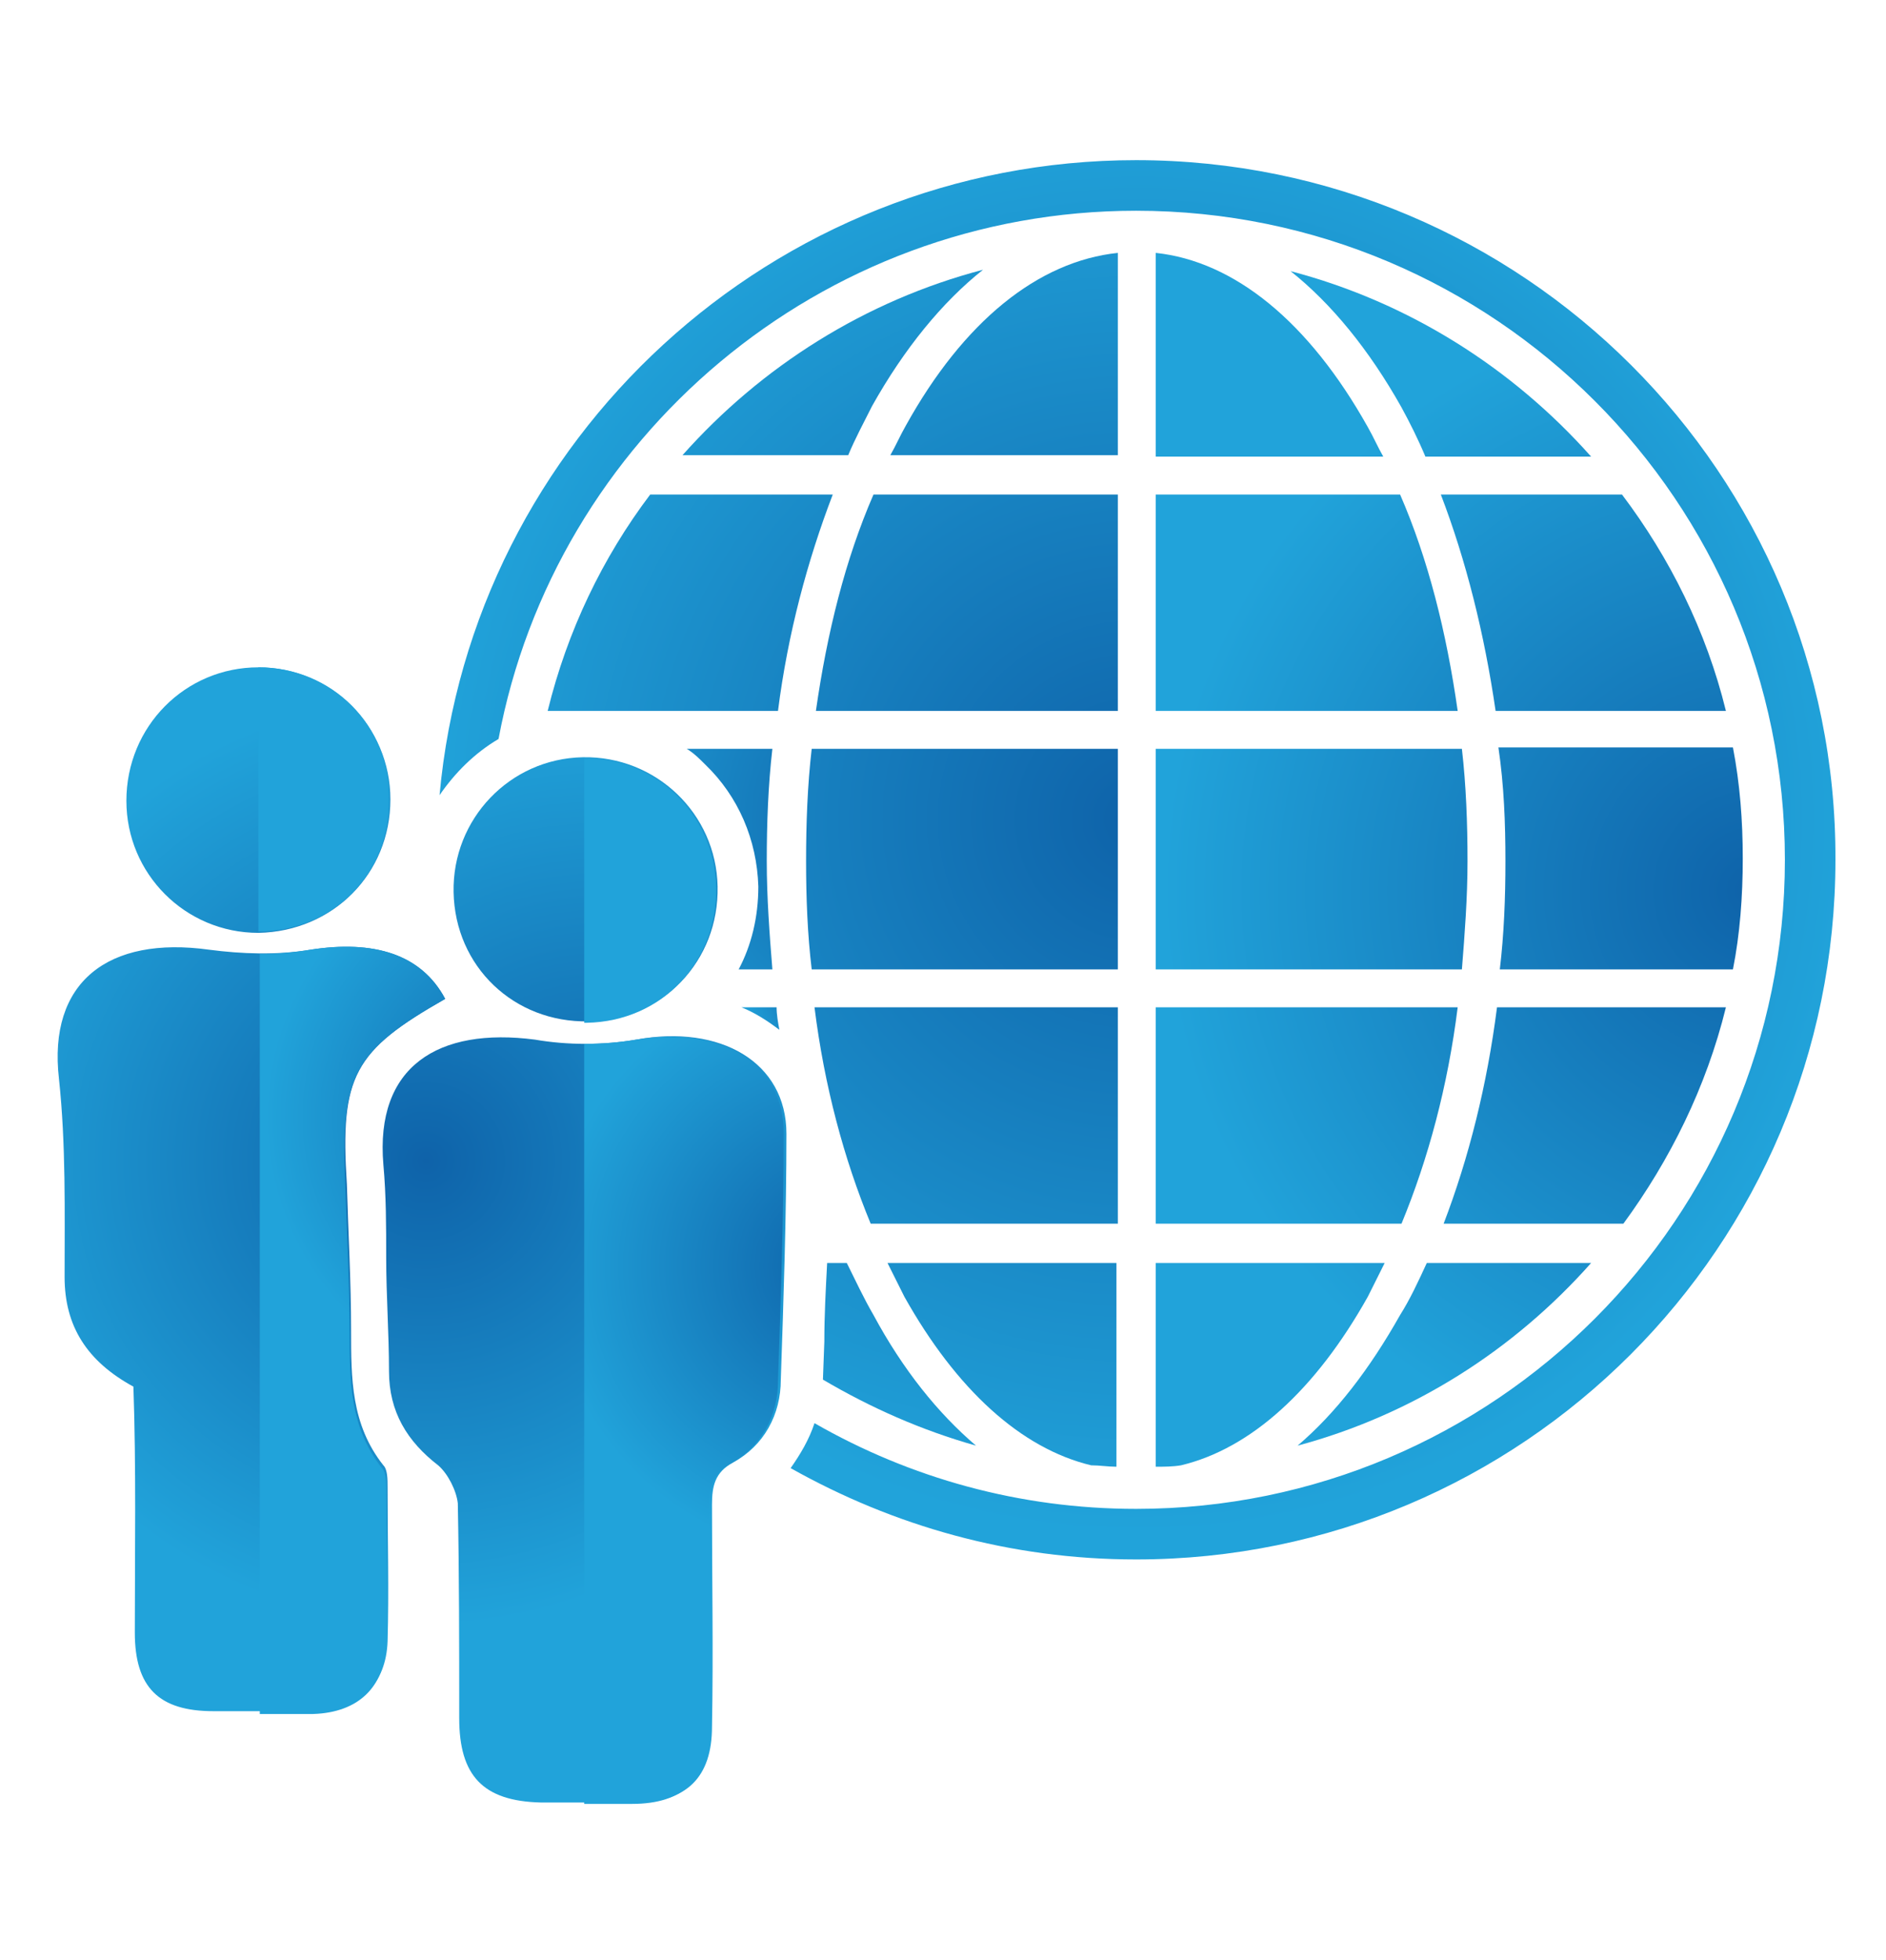 <?xml version="1.0" encoding="utf-8"?>
<!-- Generator: Adobe Illustrator 21.1.0, SVG Export Plug-In . SVG Version: 6.00 Build 0)  -->
<svg version="1.1" id="圖層_1" xmlns="http://www.w3.org/2000/svg" xmlns:xlink="http://www.w3.org/1999/xlink" x="0px" y="0px"
	 viewBox="0 0 134.3 139.5" style="enable-background:new 0 0 134.3 139.5;" xml:space="preserve">
<style type="text/css">
	.st0{fill:url(#SVGID_1_);}
	.st1{fill:url(#SVGID_2_);}
	.st2{fill:url(#SVGID_3_);}
	.st3{fill:url(#SVGID_4_);}
	.st4{fill:url(#SVGID_5_);}
	.st5{fill:url(#SVGID_6_);}
	.st6{fill:url(#SVGID_7_);}
	.st7{fill:url(#SVGID_8_);}
	.st8{fill:url(#SVGID_9_);}
	.st9{fill:url(#SVGID_10_);}
	.st10{fill:url(#SVGID_11_);}
	.st11{fill:url(#SVGID_12_);}
	.st12{fill:url(#SVGID_13_);}
	.st13{fill:url(#SVGID_14_);}
	.st14{fill:url(#SVGID_15_);}
	.st15{fill:url(#SVGID_16_);}
	.st16{fill:url(#SVGID_17_);}
	.st17{fill:url(#SVGID_18_);}
	.st18{fill:url(#SVGID_19_);}
	.st19{fill:url(#SVGID_20_);}
	.st20{fill:url(#SVGID_21_);}
	.st21{fill:url(#SVGID_22_);}
	.st22{fill:url(#SVGID_23_);}
	.st23{fill:url(#SVGID_24_);}
	.st24{fill:url(#SVGID_25_);}
	.st25{fill:url(#SVGID_26_);}
	.st26{fill:url(#SVGID_27_);}
	.st27{fill:url(#SVGID_28_);}
	.st28{fill:url(#SVGID_29_);}
	.st29{fill:url(#SVGID_30_);}
</style>
<g>
	<radialGradient id="SVGID_1_" cx="80.912" cy="58.296" r="50.919" gradientUnits="userSpaceOnUse">
		<stop  offset="0" style="stop-color:#0F62A9"/>
		<stop  offset="3.671163e-02" style="stop-color:#0F65AB"/>
		<stop  offset="1" style="stop-color:#21A3DA"/>
	</radialGradient>
	<path class="st0" d="M64.5,30.3c-0.4,0.7-0.7,1.4-1.1,2.1h16.2V18C73.9,18.6,68.6,22.9,64.5,30.3z"/>
	<radialGradient id="SVGID_2_" cx="124.855" cy="63.403" r="42.042" gradientUnits="userSpaceOnUse">
		<stop  offset="0" style="stop-color:#0F62A9"/>
		<stop  offset="3.671163e-02" style="stop-color:#0F65AB"/>
		<stop  offset="1" style="stop-color:#21A3DA"/>
	</radialGradient>
	<path class="st1" d="M82.3,35.2v15.4h21.5c-0.8-5.6-2.1-10.8-4.1-15.4H82.3z"/>
	<radialGradient id="SVGID_3_" cx="124.855" cy="63.403" r="42.042" gradientUnits="userSpaceOnUse">
		<stop  offset="0" style="stop-color:#0F62A9"/>
		<stop  offset="3.671163e-02" style="stop-color:#0F65AB"/>
		<stop  offset="1" style="stop-color:#21A3DA"/>
	</radialGradient>
	<path class="st2" d="M82.3,18v14.5h16.2c-0.4-0.7-0.7-1.4-1.1-2.1C93.2,22.9,87.9,18.6,82.3,18z"/>
	<radialGradient id="SVGID_4_" cx="80.912" cy="58.296" r="50.919" gradientUnits="userSpaceOnUse">
		<stop  offset="0" style="stop-color:#0F62A9"/>
		<stop  offset="3.671163e-02" style="stop-color:#0F65AB"/>
		<stop  offset="1" style="stop-color:#21A3DA"/>
	</radialGradient>
	<path class="st3" d="M57.4,61.3c0,2.6,0.1,5.2,0.4,7.7h21.8V53.3H57.8C57.5,55.9,57.4,58.6,57.4,61.3z"/>
	<radialGradient id="SVGID_5_" cx="124.855" cy="63.403" r="42.042" gradientUnits="userSpaceOnUse">
		<stop  offset="0" style="stop-color:#0F62A9"/>
		<stop  offset="3.671163e-02" style="stop-color:#0F65AB"/>
		<stop  offset="1" style="stop-color:#21A3DA"/>
	</radialGradient>
	<path class="st4" d="M82.3,69h21.8c0.2-2.5,0.4-5.1,0.4-7.7c0-2.7-0.1-5.4-0.4-8H82.3V69z"/>
	<radialGradient id="SVGID_6_" cx="124.855" cy="63.403" r="42.042" gradientUnits="userSpaceOnUse">
		<stop  offset="0" style="stop-color:#0F62A9"/>
		<stop  offset="3.671163e-02" style="stop-color:#0F65AB"/>
		<stop  offset="1" style="stop-color:#21A3DA"/>
	</radialGradient>
	<path class="st5" d="M107.2,61.3c0,2.6-0.1,5.2-0.4,7.7h16.6c0.5-2.5,0.7-5.2,0.7-7.9s-0.2-5.3-0.7-7.9h-16.7
		C107.1,55.9,107.2,58.6,107.2,61.3z"/>
	<radialGradient id="SVGID_7_" cx="124.855" cy="63.403" r="42.042" gradientUnits="userSpaceOnUse">
		<stop  offset="0" style="stop-color:#0F62A9"/>
		<stop  offset="3.671163e-02" style="stop-color:#0F65AB"/>
		<stop  offset="1" style="stop-color:#21A3DA"/>
	</radialGradient>
	<path class="st6" d="M98.6,89.9H82.3v14.5c0.6,0,1.2,0,1.8-0.1c5-1.2,9.6-5.4,13.3-12C97.8,91.5,98.2,90.7,98.6,89.9z"/>
	<radialGradient id="SVGID_8_" cx="80.912" cy="58.296" r="50.919" gradientUnits="userSpaceOnUse">
		<stop  offset="0" style="stop-color:#0F62A9"/>
		<stop  offset="3.671163e-02" style="stop-color:#0F65AB"/>
		<stop  offset="1" style="stop-color:#21A3DA"/>
	</radialGradient>
	<path class="st7" d="M79.6,89.9H63.2c0.4,0.8,0.8,1.6,1.2,2.4c3.7,6.6,8.3,10.8,13.3,12c0.6,0,1.2,0.1,1.8,0.1V89.9z"/>
	<radialGradient id="SVGID_9_" cx="124.855" cy="63.403" r="42.042" gradientUnits="userSpaceOnUse">
		<stop  offset="0" style="stop-color:#0F62A9"/>
		<stop  offset="3.671163e-02" style="stop-color:#0F65AB"/>
		<stop  offset="1" style="stop-color:#21A3DA"/>
	</radialGradient>
	<path class="st8" d="M99.8,29c0.6,1.1,1.2,2.3,1.7,3.5h11.8c-5.6-6.3-13-11-21.4-13.2C94.8,21.6,97.5,24.9,99.8,29z"/>
	<radialGradient id="SVGID_10_" cx="80.912" cy="58.296" r="50.919" gradientUnits="userSpaceOnUse">
		<stop  offset="0" style="stop-color:#0F62A9"/>
		<stop  offset="3.671163e-02" style="stop-color:#0F65AB"/>
		<stop  offset="1" style="stop-color:#21A3DA"/>
	</radialGradient>
	<path class="st9" d="M60.4,32.4c0.5-1.2,1.1-2.3,1.7-3.5c2.3-4.1,5-7.4,7.9-9.7c-8.4,2.2-15.8,6.9-21.4,13.2H60.4z"/>
	<radialGradient id="SVGID_11_" cx="124.855" cy="63.403" r="42.042" gradientUnits="userSpaceOnUse">
		<stop  offset="0" style="stop-color:#0F62A9"/>
		<stop  offset="3.671163e-02" style="stop-color:#0F65AB"/>
		<stop  offset="1" style="stop-color:#21A3DA"/>
	</radialGradient>
	<path class="st10" d="M102.6,35.2c1.8,4.7,3.1,9.9,3.9,15.4h16.4c-1.4-5.7-4-10.9-7.4-15.4H102.6z"/>
	<radialGradient id="SVGID_12_" cx="124.855" cy="63.403" r="42.042" gradientUnits="userSpaceOnUse">
		<stop  offset="0" style="stop-color:#0F62A9"/>
		<stop  offset="3.671163e-02" style="stop-color:#0F65AB"/>
		<stop  offset="1" style="stop-color:#21A3DA"/>
	</radialGradient>
	<path class="st11" d="M101.6,89.9c-0.6,1.3-1.2,2.6-1.9,3.7c-2.2,3.9-4.6,7-7.3,9.3c8.2-2.2,15.4-6.8,20.9-13H101.6z"/>
	<radialGradient id="SVGID_13_" cx="124.855" cy="63.403" r="42.042" gradientUnits="userSpaceOnUse">
		<stop  offset="0" style="stop-color:#0F62A9"/>
		<stop  offset="3.671163e-02" style="stop-color:#0F65AB"/>
		<stop  offset="1" style="stop-color:#21A3DA"/>
	</radialGradient>
	<path class="st12" d="M103.8,71.7H82.3v15.4h17.5C101.7,82.5,103.1,77.3,103.8,71.7z"/>
	<radialGradient id="SVGID_14_" cx="80.912" cy="58.296" r="50.919" gradientUnits="userSpaceOnUse">
		<stop  offset="0" style="stop-color:#0F62A9"/>
		<stop  offset="3.671163e-02" style="stop-color:#0F65AB"/>
		<stop  offset="1" style="stop-color:#21A3DA"/>
	</radialGradient>
	<path class="st13" d="M79.6,87.2V71.7H58c0.7,5.6,2.1,10.8,4,15.4H79.6z"/>
	<radialGradient id="SVGID_15_" cx="124.855" cy="63.403" r="42.042" gradientUnits="userSpaceOnUse">
		<stop  offset="0" style="stop-color:#0F62A9"/>
		<stop  offset="3.671163e-02" style="stop-color:#0F65AB"/>
		<stop  offset="1" style="stop-color:#21A3DA"/>
	</radialGradient>
	<path class="st14" d="M122.9,71.7h-16.3c-0.7,5.5-2,10.7-3.8,15.4h12.8C118.9,82.6,121.5,77.4,122.9,71.7z"/>
	<radialGradient id="SVGID_16_" cx="80.912" cy="58.301" r="50.922" gradientUnits="userSpaceOnUse">
		<stop  offset="0" style="stop-color:#0F62A9"/>
		<stop  offset="3.671163e-02" style="stop-color:#0F65AB"/>
		<stop  offset="1" style="stop-color:#21A3DA"/>
	</radialGradient>
	<path class="st15" d="M39,50.6h16.4c0.7-5.5,2.1-10.7,3.9-15.4H46.3C42.9,39.7,40.4,44.9,39,50.6z"/>
	<radialGradient id="SVGID_17_" cx="80.912" cy="58.301" r="50.953" gradientUnits="userSpaceOnUse">
		<stop  offset="0" style="stop-color:#0F62A9"/>
		<stop  offset="3.671163e-02" style="stop-color:#0F65AB"/>
		<stop  offset="1" style="stop-color:#21A3DA"/>
	</radialGradient>
	<path class="st16" d="M58.1,50.6h21.5V35.2H62.2C60.2,39.8,58.9,45,58.1,50.6z"/>
	<radialGradient id="SVGID_18_" cx="30.336" cy="82.636" r="33.114" gradientUnits="userSpaceOnUse">
		<stop  offset="0" style="stop-color:#0F62A9"/>
		<stop  offset="3.671163e-02" style="stop-color:#0F65AB"/>
		<stop  offset="1" style="stop-color:#21A3DA"/>
	</radialGradient>
	<path class="st17" d="M27.5,89.5c0,2.7,0.2,5.4,0.2,8.1c0,2.9,1.3,5,3.5,6.7c0.7,0.6,1.3,1.8,1.4,2.7c0.1,5.1,0.1,10.2,0.1,15.3
		c0,4.1,1.7,5.9,5.8,6c2.2,0,4.4,0,6.7,0c3.7,0,5.5-1.8,5.5-5.4c0.1-5.3,0-10.5,0-15.8c0-1.3,0.2-2.3,1.5-3c2.2-1.2,3.4-3.4,3.4-5.9
		c0.2-5.8,0.4-11.7,0.4-17.5c0-5.1-4.7-7.8-10.7-6.7c-2.3,0.4-4.9,0.4-7.2,0c-6.9-0.9-11.4,1.9-10.8,8.9
		C27.5,85.1,27.5,87.3,27.5,89.5C27.7,89.5,27.4,89.5,27.5,89.5z"/>
	<radialGradient id="SVGID_19_" cx="30.336" cy="82.636" r="33.114" gradientUnits="userSpaceOnUse">
		<stop  offset="0" style="stop-color:#0F62A9"/>
		<stop  offset="3.671163e-02" style="stop-color:#0F65AB"/>
		<stop  offset="1" style="stop-color:#21A3DA"/>
	</radialGradient>
	<path class="st18" d="M31.7,71.1c-1.7-3.2-5.1-4.2-9.6-3.5c-2.4,0.4-4.9,0.3-7.2,0c-7.2-1-11.5,2.3-10.7,9.2
		c0.5,4.7,0.4,9.4,0.4,14.1c0,3.5,1.6,6,4.9,7.8c0.2,5.8,0.1,11.7,0.1,17.5c0,3.9,1.7,5.6,5.6,5.6c2.4,0,4.8,0,7.2,0
		c3.2-0.1,5.1-1.9,5.2-5c0.1-3.6,0-7.2,0-10.9c0-0.6,0-1.3-0.3-1.6c-2.3-2.9-2.3-6.2-2.3-9.6c0-3.5-0.2-6.9-0.3-10.4
		C24.2,76.6,25.2,74.8,31.7,71.1z"/>
	<radialGradient id="SVGID_20_" cx="42.581" cy="83.729" r="33.114" gradientUnits="userSpaceOnUse">
		<stop  offset="0" style="stop-color:#0F62A9"/>
		<stop  offset="3.671163e-02" style="stop-color:#0F65AB"/>
		<stop  offset="1" style="stop-color:#21A3DA"/>
	</radialGradient>
	<path class="st19" d="M41.9,72.7c5.3-0.1,9.3-4.3,9.2-9.6c-0.1-5.2-4.4-9.3-9.6-9.2c-5.2,0.1-9.3,4.4-9.2,9.6
		C32.4,68.8,36.6,72.8,41.9,72.7z"/>
	<radialGradient id="SVGID_21_" cx="30.336" cy="82.636" r="33.114" gradientUnits="userSpaceOnUse">
		<stop  offset="0" style="stop-color:#0F62A9"/>
		<stop  offset="3.671163e-02" style="stop-color:#0F65AB"/>
		<stop  offset="1" style="stop-color:#21A3DA"/>
	</radialGradient>
	<path class="st20" d="M27.8,56.9c0-5.2-4.2-9.4-9.4-9.4C13.2,47.5,9,51.7,9,57c0,5.2,4.2,9.4,9.4,9.4
		C23.7,66.3,27.8,62.2,27.8,56.9z"/>
	<g>
		<radialGradient id="SVGID_22_" cx="32.147" cy="71.263" r="1.482256e-02" gradientUnits="userSpaceOnUse">
			<stop  offset="0" style="stop-color:#0F62A9"/>
			<stop  offset="3.671163e-02" style="stop-color:#0F65AB"/>
			<stop  offset="1" style="stop-color:#21A3DA"/>
		</radialGradient>
		<path class="st21" d="M32.1,71.3C32.1,71.3,32.2,71.3,32.1,71.3C32.2,71.3,32.1,71.3,32.1,71.3C32.1,71.3,32.1,71.3,32.1,71.3z"/>
		<radialGradient id="SVGID_23_" cx="81.043" cy="58.296" r="50.856" gradientUnits="userSpaceOnUse">
			<stop  offset="0" style="stop-color:#0F62A9"/>
			<stop  offset="3.671163e-02" style="stop-color:#0F65AB"/>
			<stop  offset="1" style="stop-color:#21A3DA"/>
		</radialGradient>
		<path class="st22" d="M80.9,11.4c-25.9,0-47.3,19.9-49.6,45.2c1.1-1.6,2.5-3,4.2-4C39.5,31.2,58.4,15,80.9,15
			c25.5,0,46.2,20.7,46.2,46.2c0,25.5-20.7,46.2-46.2,46.2c-8.3,0-16.1-2.2-22.9-6.1c-0.4,1.2-1,2.2-1.7,3.2
			c7.3,4.1,15.6,6.5,24.6,6.5c27.5,0,49.8-22.3,49.8-49.8C130.8,33.7,108.4,11.4,80.9,11.4z"/>
	</g>
	<radialGradient id="SVGID_24_" cx="64.19" cy="58.296" r="25.631" gradientUnits="userSpaceOnUse">
		<stop  offset="0" style="stop-color:#0F62A9"/>
		<stop  offset="3.671163e-02" style="stop-color:#0F65AB"/>
		<stop  offset="1" style="stop-color:#21A3DA"/>
	</radialGradient>
	<path class="st23" d="M48.9,53.3c0.5,0.3,0.9,0.7,1.3,1.1c2.4,2.3,3.7,5.4,3.8,8.7c0,2.2-0.5,4.2-1.4,5.9H55
		c-0.2-2.5-0.4-5.1-0.4-7.7c0-2.7,0.1-5.4,0.4-8H48.9z"/>
	<g>
		<radialGradient id="SVGID_25_" cx="58.512" cy="70.355" r="5.912" gradientUnits="userSpaceOnUse">
			<stop  offset="0" style="stop-color:#0F62A9"/>
			<stop  offset="3.671163e-02" style="stop-color:#0F65AB"/>
			<stop  offset="1" style="stop-color:#21A3DA"/>
		</radialGradient>
		<path class="st24" d="M55.5,73.3c-0.1-0.5-0.2-1.1-0.2-1.6h-2.5C53.8,72.1,54.7,72.7,55.5,73.3z"/>
	</g>
	<radialGradient id="SVGID_26_" cx="75.415" cy="58.296" r="49.755" gradientUnits="userSpaceOnUse">
		<stop  offset="0" style="stop-color:#0F62A9"/>
		<stop  offset="3.671163e-02" style="stop-color:#0F65AB"/>
		<stop  offset="1" style="stop-color:#21A3DA"/>
	</radialGradient>
	<path class="st25" d="M58.7,95.5l-0.1,2.7c3.4,2,7,3.6,10.9,4.7c-2.7-2.3-5.2-5.4-7.3-9.3c-0.7-1.2-1.3-2.5-1.9-3.7h-1.4
		C58.8,91.8,58.7,93.6,58.7,95.5z"/>
	<radialGradient id="SVGID_27_" cx="59.837" cy="90.111" r="20.803" gradientUnits="userSpaceOnUse">
		<stop  offset="0" style="stop-color:#0F62A9"/>
		<stop  offset="3.671163e-02" style="stop-color:#0F65AB"/>
		<stop  offset="1" style="stop-color:#21A3DA"/>
	</radialGradient>
	<path class="st26" d="M45.3,74c-1.2,0.2-2.4,0.3-3.7,0.3v54.1c1.1,0,2.3,0,3.4,0c3.7,0,5.5-1.8,5.5-5.4c0.1-5.3,0-10.5,0-15.8
		c0-1.3,0.2-2.3,1.5-3c2.2-1.2,3.4-3.4,3.4-5.9c0.2-5.8,0.4-11.7,0.4-17.5C55.9,75.6,51.3,73,45.3,74z"/>
	<radialGradient id="SVGID_28_" cx="59.837" cy="90.111" r="20.803" gradientUnits="userSpaceOnUse">
		<stop  offset="0" style="stop-color:#0F62A9"/>
		<stop  offset="3.671163e-02" style="stop-color:#0F65AB"/>
		<stop  offset="1" style="stop-color:#21A3DA"/>
	</radialGradient>
	<path class="st27" d="M41.6,54v18.8c0.1,0,0.1,0,0.2,0c5.3-0.1,9.3-4.3,9.2-9.6C50.9,58,46.7,53.9,41.6,54z"/>
	<radialGradient id="SVGID_29_" cx="38.763" cy="79.52" r="19.855" gradientUnits="userSpaceOnUse">
		<stop  offset="0" style="stop-color:#0F62A9"/>
		<stop  offset="3.671163e-02" style="stop-color:#0F65AB"/>
		<stop  offset="1" style="stop-color:#21A3DA"/>
	</radialGradient>
	<path class="st28" d="M31.7,71.1c-1.7-3.2-5.1-4.2-9.6-3.5c-1.2,0.2-2.4,0.3-3.6,0.3v54.1c1.3,0,2.5,0,3.8,0c3.2-0.1,5.1-1.9,5.2-5
		c0.1-3.6,0-7.2,0-10.9c0-0.6,0-1.3-0.3-1.6c-2.3-2.9-2.3-6.2-2.3-9.6c0-3.5-0.2-6.9-0.3-10.4C24.2,76.5,25.2,74.8,31.7,71.1z"/>
	<radialGradient id="SVGID_30_" cx="38.763" cy="79.52" r="19.855" gradientUnits="userSpaceOnUse">
		<stop  offset="0" style="stop-color:#0F62A9"/>
		<stop  offset="3.671163e-02" style="stop-color:#0F65AB"/>
		<stop  offset="1" style="stop-color:#21A3DA"/>
	</radialGradient>
	<path class="st29" d="M18.4,47.5v18.8c0,0,0,0,0,0c5.3,0,9.4-4.1,9.3-9.4C27.8,51.6,23.6,47.5,18.4,47.5z"/>
</g>
</svg>
